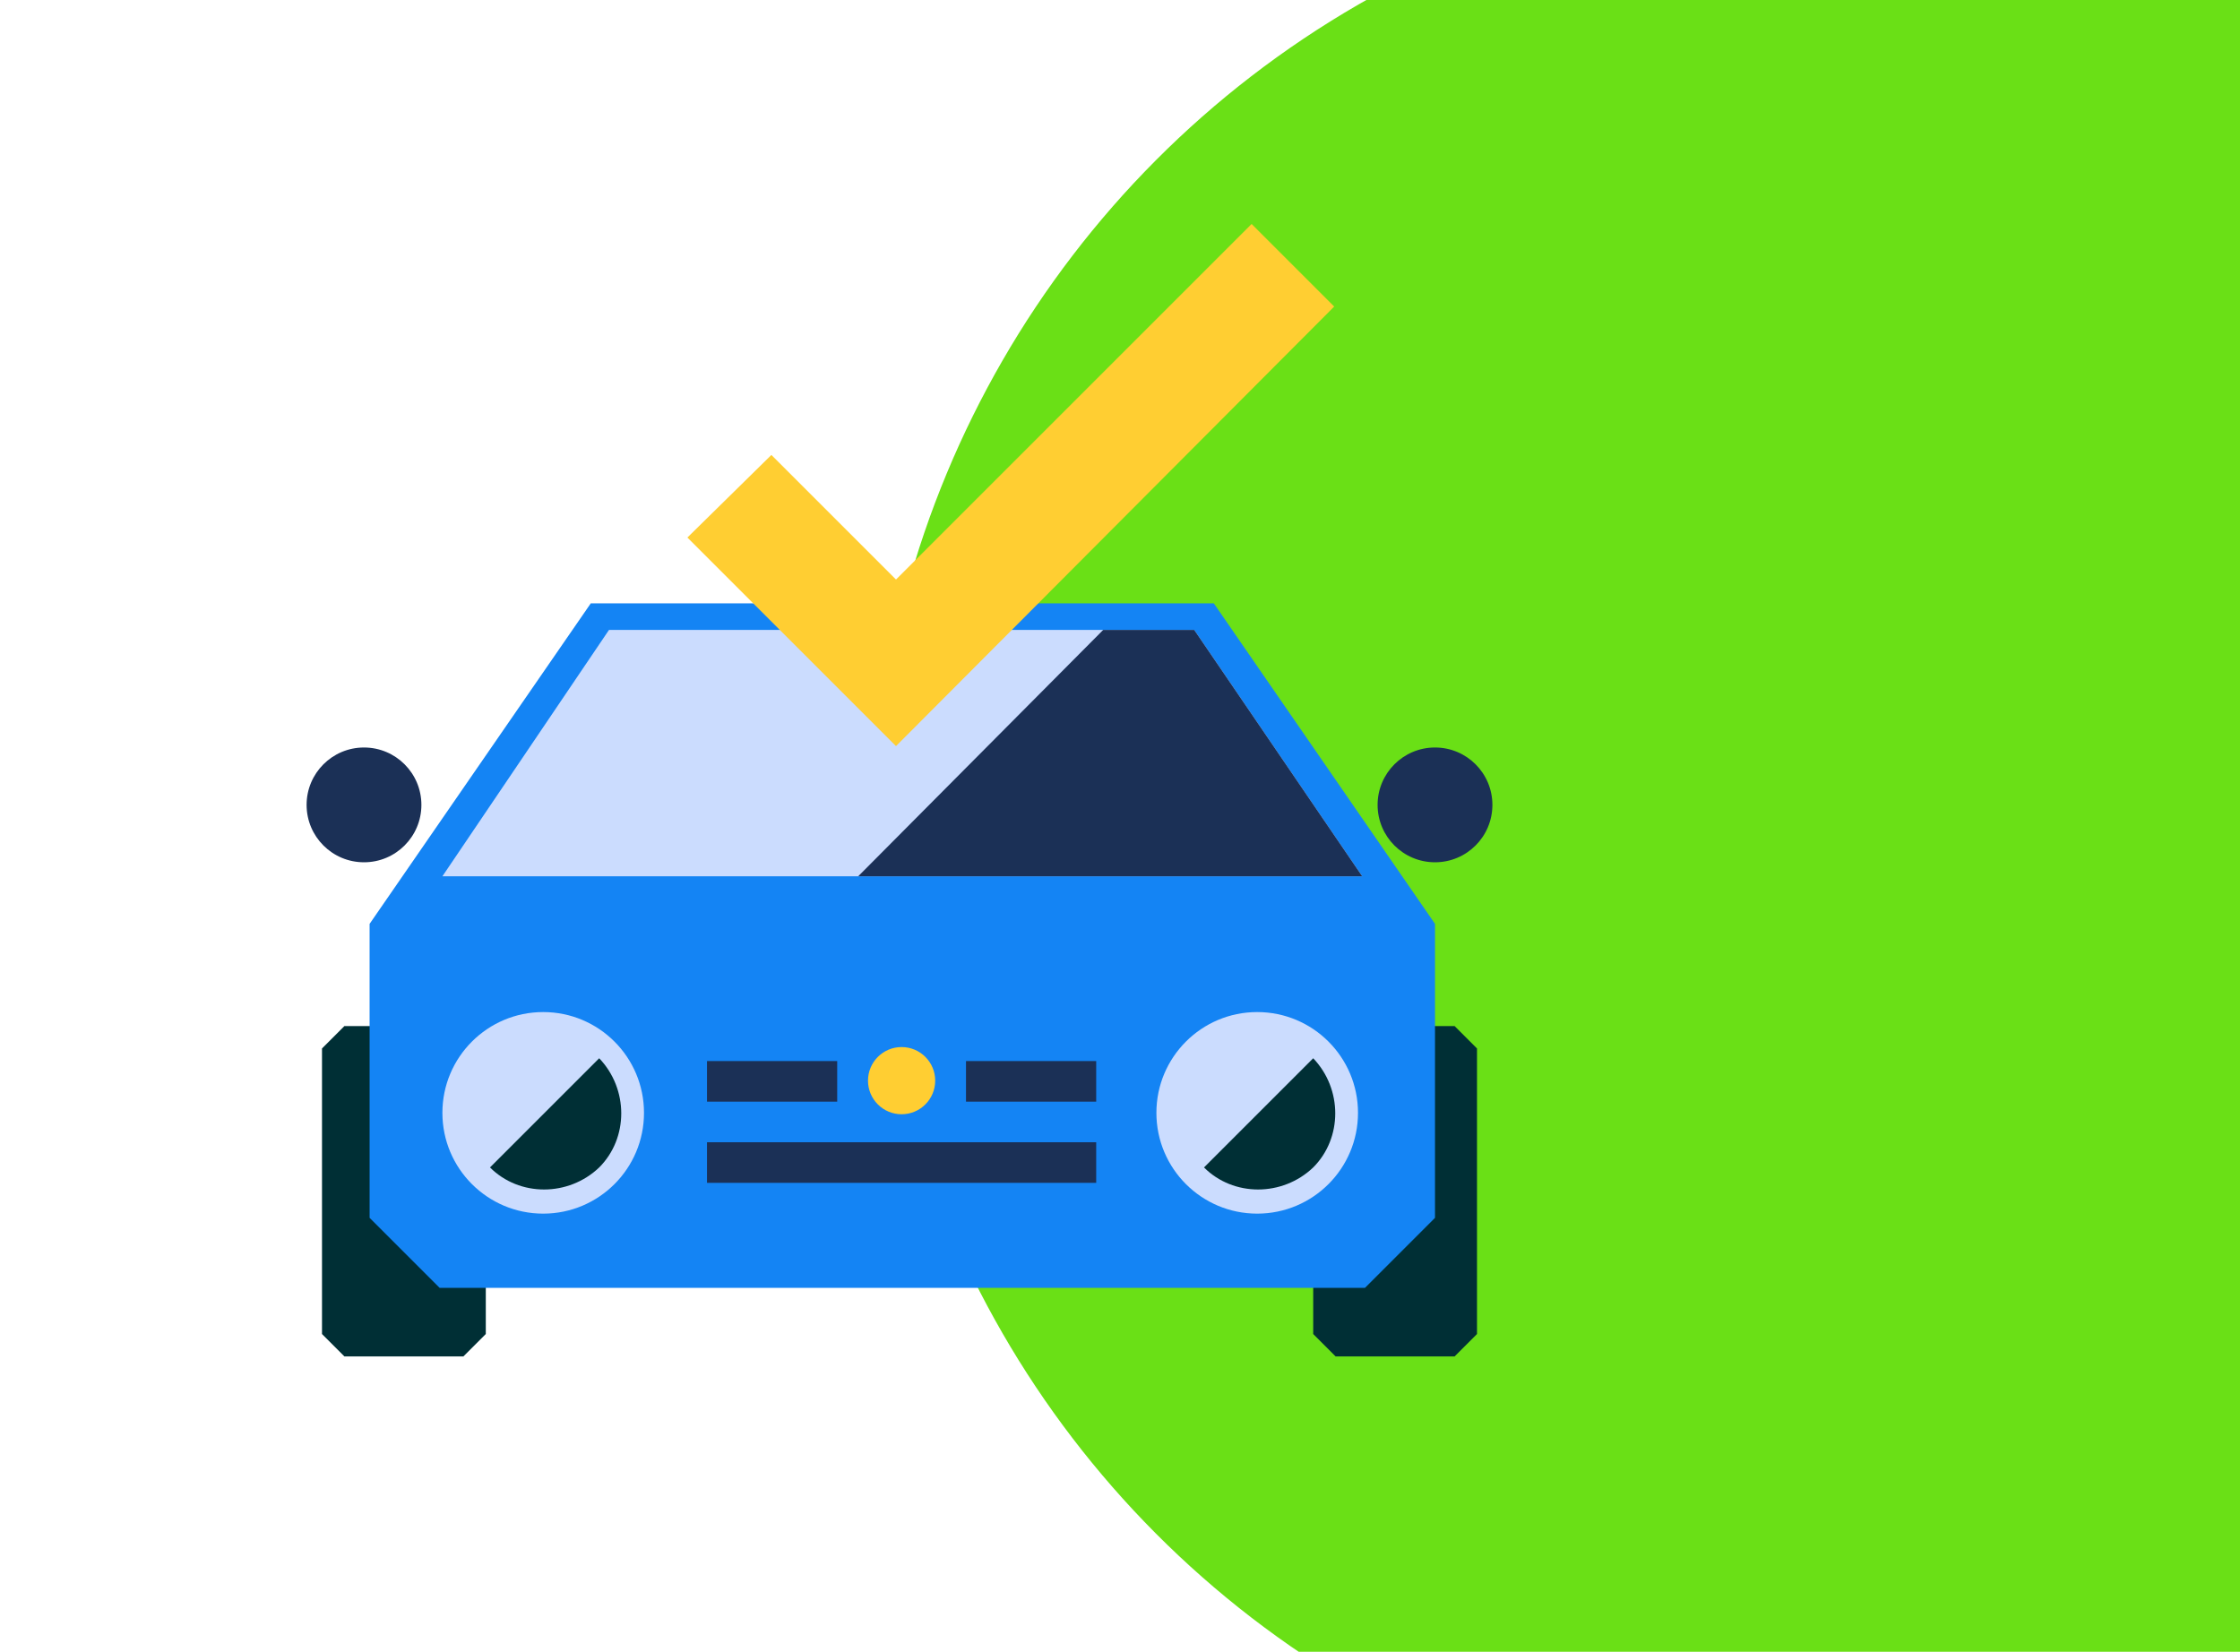 <?xml version="1.0" encoding="UTF-8"?>
<svg xmlns="http://www.w3.org/2000/svg" xmlns:xlink="http://www.w3.org/1999/xlink" version="1.1" viewBox="0 0 160 118">
  <defs>
    <style>
      .cls-1 {
        fill: none;
      }

      .cls-2 {
        fill: #002f35;
      }

      .cls-3 {
        fill: #6ae016;
      }

      .cls-4 {
        fill: #1484f4;
      }

      .cls-5 {
        fill: #cbdcfe;
      }

      .cls-6 {
        fill: #ffce32;
      }

      .cls-7 {
        fill: #1b3056;
      }

      .cls-8 {
        clip-path: url(#clippath);
      }
    </style>
    <clipPath id="clippath">
      <rect class="cls-1" width="160" height="118"/>
    </clipPath>
  </defs>
  <!-- Generator: Adobe Illustrator 28.7.4, SVG Export Plug-In . SVG Version: 1.2.0 Build 166)  -->
  <g>
    <g id="Capa_1">
      <g class="cls-8">
        <circle class="cls-3" cx="131.8" cy="60.5" r="69.5"/>
        <g>
          <g>
            <path class="cls-2" d="M33.1,96.9h-8.5c-.6-.6-1-1-1.6-1.6v-20.4c.6-.6,1-1,1.6-1.6h8.5l1.6,1.6v20.4l-1.6,1.6Z"/>
            <path class="cls-2" d="M103.9,96.9h-8.5l-1.6-1.6v-20.4l1.6-1.6h8.5l1.6,1.6v20.4l-1.6,1.6Z"/>
            <path class="cls-4" d="M86.7,43.1h-44.5l-15.8,22.9v21c.9.9,4.1,4.1,5,5h66.1l5-5v-21l-15.8-22.9Z"/>
            <polygon class="cls-5" points="97.3 62.6 31.6 62.6 43.5 45 85.3 45 97.3 62.6"/>
            <polygon class="cls-7" points="97.3 62.6 61.3 62.6 78.8 45 85.3 45 97.3 62.6"/>
            <circle class="cls-7" cx="26" cy="57.5" r="4.1"/>
            <circle class="cls-7" cx="102.5" cy="57.5" r="4.1"/>
            <circle class="cls-6" cx="64.4" cy="77.2" r="2.4"/>
            <g>
              <rect class="cls-7" x="50.5" y="75.8" width="9.3" height="2.9"/>
              <rect class="cls-7" x="69" y="75.8" width="9.3" height="2.9"/>
              <rect class="cls-7" x="50.5" y="81.6" width="27.8" height="2.9"/>
            </g>
            <circle class="cls-5" cx="38.8" cy="79.5" r="7.2"/>
            <path class="cls-2" d="M35,83.4c2.1,2.1,5.6,2.1,7.8,0,2.1-2.1,2.1-5.6,0-7.8l-7.8,7.8Z"/>
            <circle class="cls-5" cx="89.8" cy="79.5" r="7.2"/>
            <path class="cls-2" d="M86,83.4c2.1,2.1,5.6,2.1,7.8,0,2.1-2.1,2.1-5.6,0-7.8l-7.8,7.8Z"/>
          </g>
          <polygon class="cls-6" points="64 53.3 49.1 38.4 55.1 32.5 64 41.4 89.4 16 95.3 21.9 64 53.3"/>
        </g>
      </g>
    </g>
  </g>
</svg>